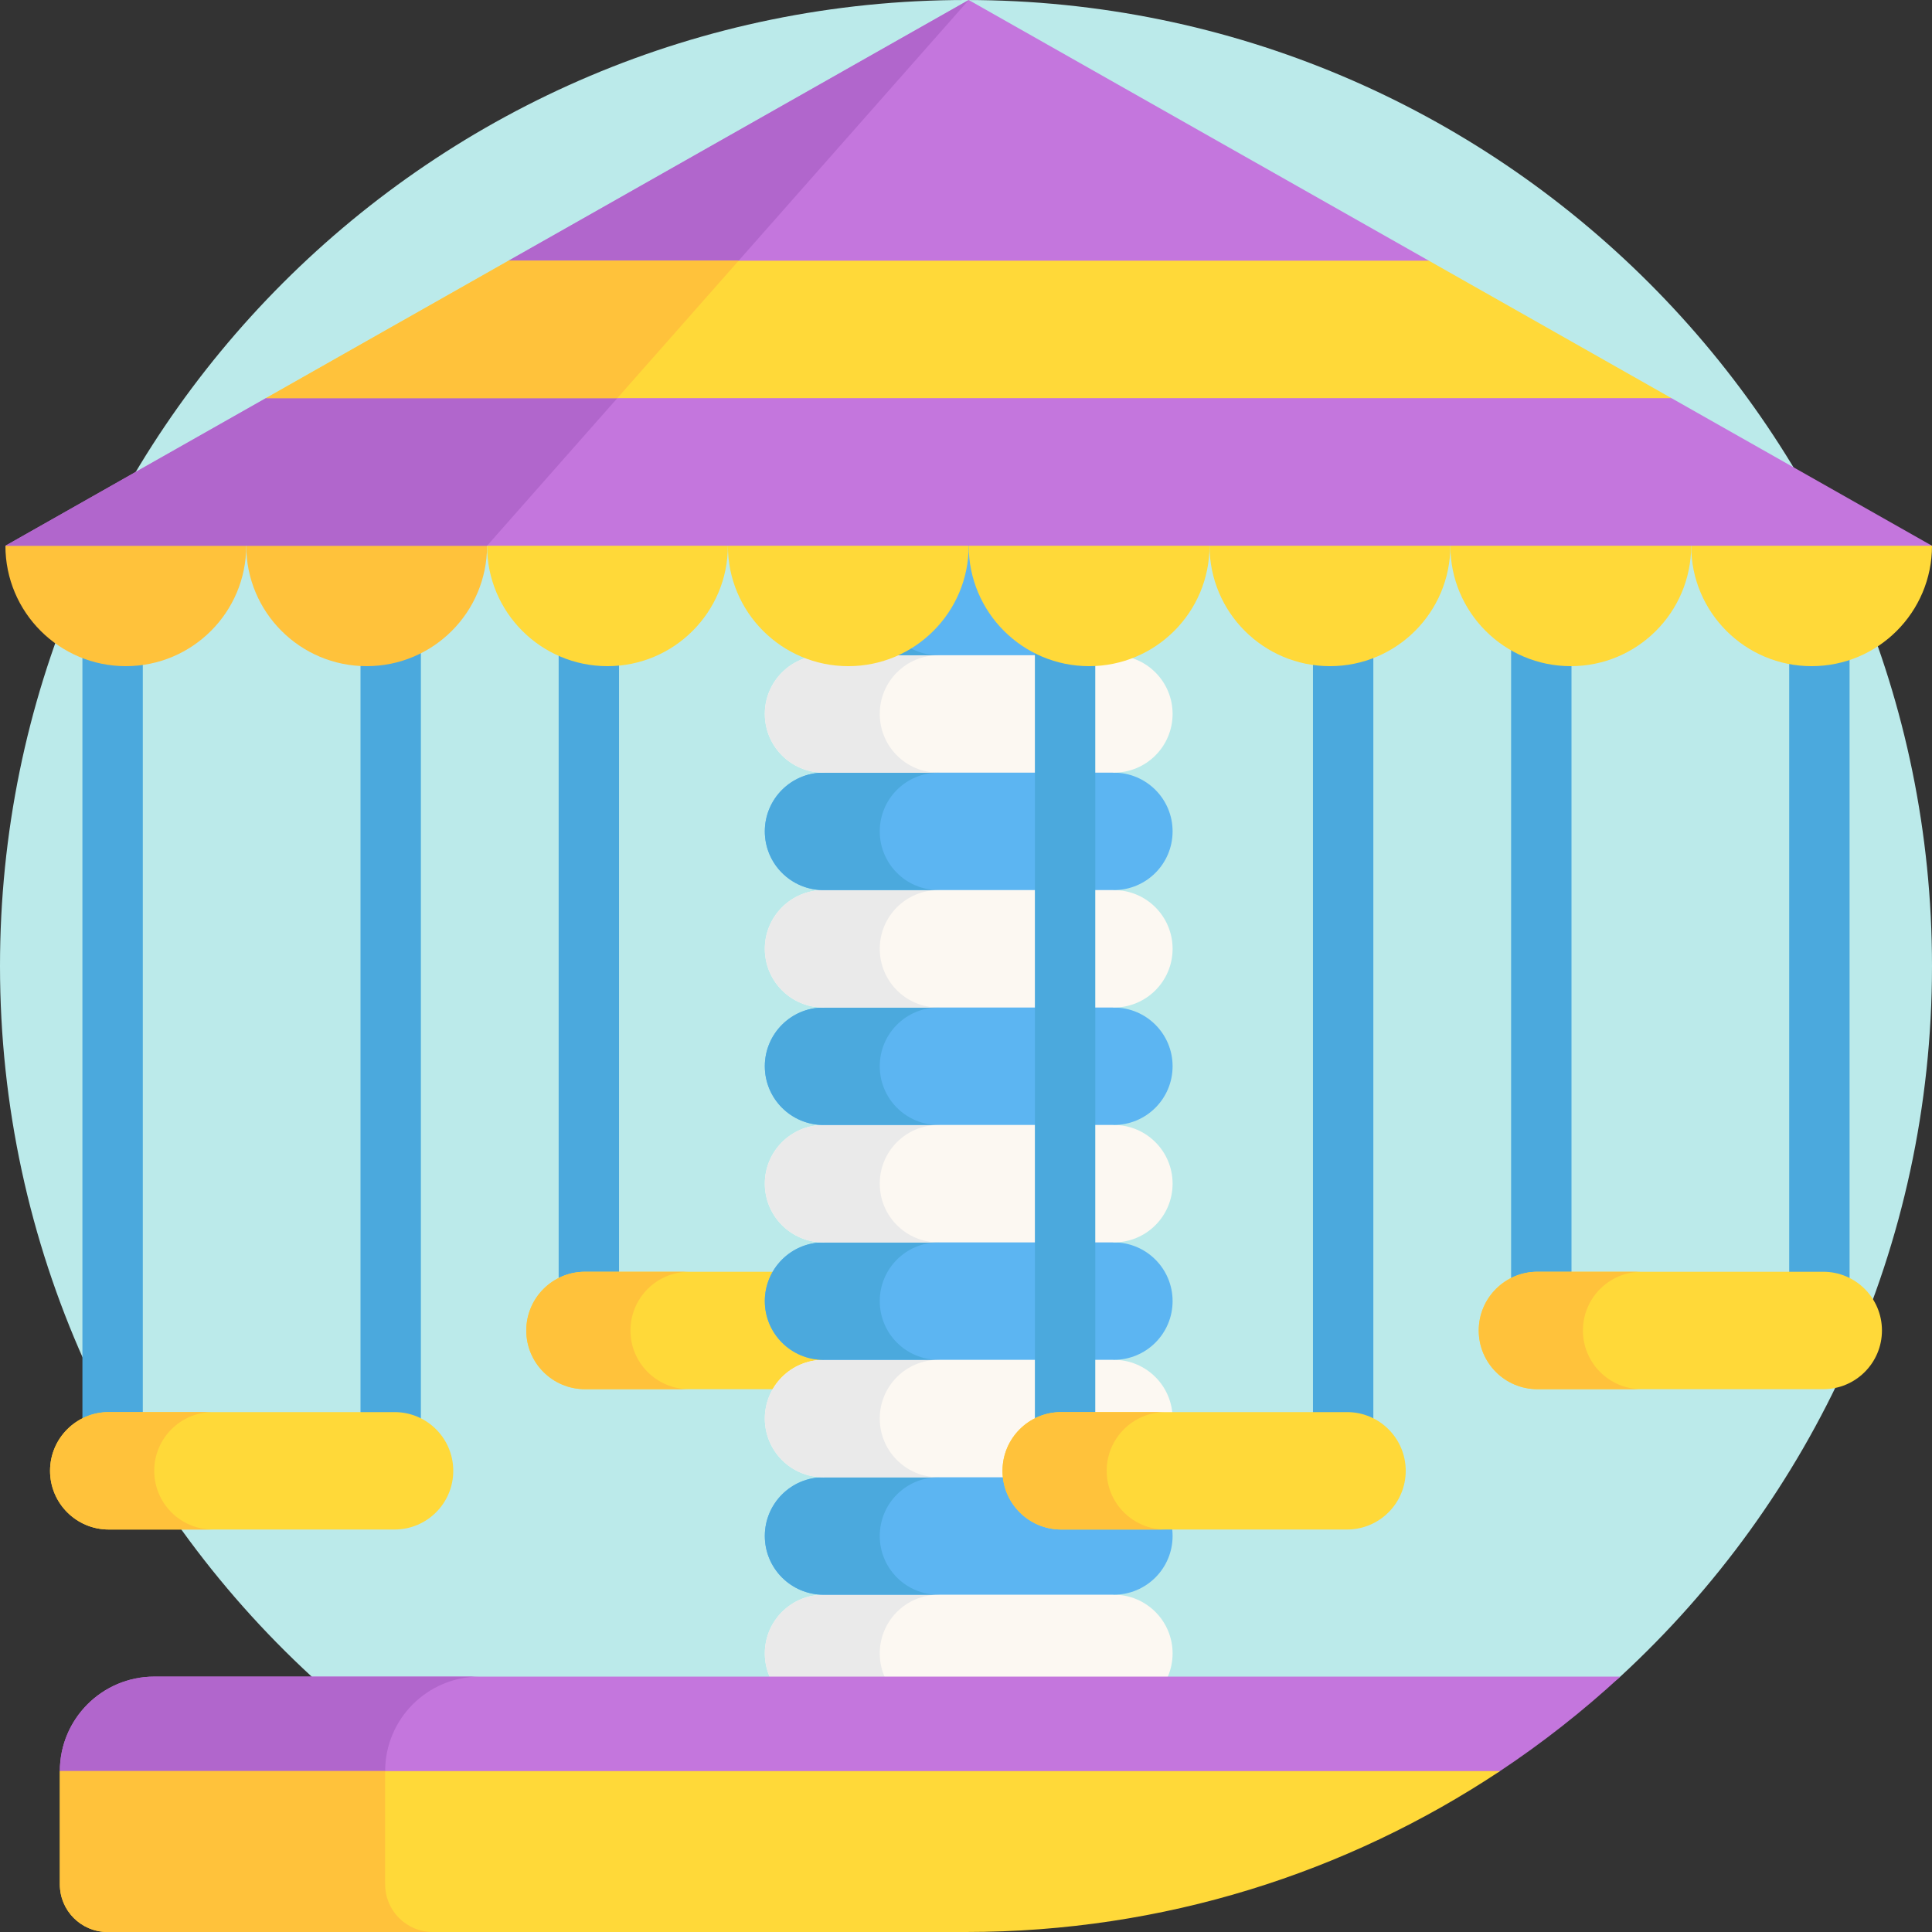 <svg xmlns="http://www.w3.org/2000/svg" id="Capa_1" height="512" viewBox="0 0 512 512" width="512"><rect x="0" y="0" width="512" height="512" fill="#333333" stroke="none"/><g><path d="m512 256c0 74.49-31.82 141.55-82.6 188.32-9.94 9.16-48.872 17.54-60.162 25.04-5.45 3.62-11.05 7.04-16.79 10.25-36.9 20.63-51.168 11.07-96.448 11.07s-87.82 9.56-124.72-11.07c-5.74-3.21-11.34-6.63-16.79-10.25-11.29-7.5-21.95-15.88-31.89-25.04-50.78-46.77-82.6-113.83-82.6-188.32 0-141.38 114.62-256 256-256s256 114.62 256 256z" fill="#bbeaea"></path><g><path d="m111.538 396.271h-89.694v-239.701h16v223.701h57.694v-223.701h16z" fill="#4ba9dd"></path><path d="m104.558 374.218h-75.734c-8.594 0-15.561 6.967-15.561 15.561 0 8.594 6.967 15.561 15.561 15.561h75.735c8.594 0 15.561-6.967 15.561-15.561-.001-8.594-6.967-15.561-15.562-15.561z" fill="#ffd939"></path><path d="m45.433 400.789c2.81 2.81 6.7 4.55 11 4.55h-27.61c-4.29 0-8.19-1.74-11-4.55-2.82-2.82-4.56-6.71-4.56-11.01 0-8.59 6.97-15.56 15.56-15.56h27.61c-8.6 0-15.56 6.97-15.56 15.56 0 4.3 1.74 8.19 4.56 11.01z" fill="#ffc23b"></path></g><g><path d="m490.156 359.081h-89.694v-202.482h16v186.482h57.694v-186.482h16z" fill="#4ba9dd"></path><path d="m483.176 337.028h-75.735c-8.594 0-15.561 6.967-15.561 15.561 0 8.594 6.967 15.561 15.561 15.561h75.735c8.594 0 15.561-6.967 15.561-15.561 0-8.594-6.967-15.561-15.561-15.561z" fill="#ffd939"></path><path d="m424.051 363.599c2.81 2.81 6.7 4.55 11 4.55h-27.61c-4.29 0-8.19-1.74-11-4.55-2.82-2.82-4.56-6.71-4.56-11.01 0-8.59 6.97-15.56 15.56-15.56h27.61c-8.6 0-15.56 6.97-15.56 15.56 0 4.3 1.74 8.19 4.56 11.01z" fill="#ffc23b"></path></g><g><path d="m237.744 359.081h-89.694v-202.482h16v186.482h57.694v-186.482h16z" fill="#4ba9dd"></path><path d="m230.764 337.028h-75.734c-8.594 0-15.561 6.967-15.561 15.561 0 8.594 6.967 15.561 15.561 15.561h75.735c8.594 0 15.561-6.967 15.561-15.561-.001-8.594-6.968-15.561-15.562-15.561z" fill="#ffd939"></path><path d="m171.639 363.599c2.81 2.81 6.7 4.55 11 4.55h-27.61c-4.29 0-8.19-1.74-11-4.55-2.82-2.82-4.56-6.71-4.56-11.01 0-8.59 6.97-15.56 15.56-15.56h27.61c-8.6 0-15.56 6.97-15.56 15.56 0 4.3 1.74 8.19 4.56 11.01z" fill="#ffc23b"></path></g><g><path d="m295.188 453.735h-76.941c-8.594 0-15.561-6.967-15.561-15.561 0-8.594 6.967-15.561 15.561-15.561l38.471-15.561 38.471 15.561c8.594 0 15.561 6.967 15.561 15.561-.001 8.594-6.968 15.561-15.562 15.561z" fill="#fcf8f2"></path><path d="m237.698 427.17c-2.815 2.815-4.554 6.708-4.554 11.005 0 8.587 6.963 15.56 15.56 15.56h-30.457c-8.596 0-15.56-6.972-15.56-15.56 0-4.298 1.739-8.19 4.554-11.005s6.707-4.554 11.006-4.554l38.471-15.568 15.233 6.16-23.247 9.408c-4.298 0-8.19 1.739-11.006 4.554z" fill="#eaeaea"></path><path d="m295.188 422.613h-76.941c-8.594 0-15.561-6.967-15.561-15.561 0-8.594 6.967-15.561 15.561-15.561l38.471-15.561 38.471 15.561c8.594 0 15.561 6.967 15.561 15.561-.001 8.594-6.968 15.561-15.562 15.561z" fill="#5cb5f2"></path><path d="m237.698 396.048c-2.815 2.815-4.554 6.708-4.554 11.006 0 8.587 6.963 15.56 15.56 15.56h-30.457c-8.596 0-15.56-6.972-15.56-15.56 0-4.298 1.739-8.19 4.554-11.006 2.815-2.815 6.707-4.554 11.006-4.554l38.471-15.568 15.233 6.16-23.247 9.408c-4.298 0-8.19 1.739-11.006 4.554z" fill="#4ba9dd"></path><path d="m295.188 391.491h-76.941c-8.594 0-15.561-6.967-15.561-15.561 0-8.594 6.967-15.561 15.561-15.561l38.471-15.561 38.471 15.561c8.594 0 15.561 6.967 15.561 15.561-.001 8.594-6.968 15.561-15.562 15.561z" fill="#fcf8f2"></path><path d="m237.698 364.926c-2.815 2.815-4.554 6.708-4.554 11.005 0 8.587 6.963 15.56 15.56 15.56h-30.457c-8.596 0-15.56-6.972-15.56-15.56 0-4.298 1.739-8.19 4.554-11.005s6.707-4.554 11.006-4.554l38.471-15.568 15.233 6.16-23.247 9.408c-4.298 0-8.19 1.739-11.006 4.554z" fill="#eaeaea"></path><path d="m295.188 360.369h-76.941c-8.594 0-15.561-6.967-15.561-15.561 0-8.594 6.967-15.561 15.561-15.561l38.471-15.561 38.471 15.561c8.594 0 15.561 6.967 15.561 15.561-.001 8.594-6.968 15.561-15.562 15.561z" fill="#5cb5f2"></path><path d="m237.698 333.804c-2.815 2.815-4.554 6.708-4.554 11.005 0 8.587 6.963 15.56 15.56 15.56h-30.457c-8.596 0-15.56-6.972-15.56-15.56 0-4.298 1.739-8.19 4.554-11.005s6.707-4.554 11.006-4.554l38.471-15.568 15.233 6.16-23.247 9.408c-4.298 0-8.19 1.739-11.006 4.554z" fill="#4ba9dd"></path><path d="m295.188 329.247h-76.941c-8.594 0-15.561-6.967-15.561-15.561 0-8.594 6.967-15.561 15.561-15.561l38.471-15.561 38.471 15.561c8.594 0 15.561 6.967 15.561 15.561-.001 8.595-6.968 15.561-15.562 15.561z" fill="#fcf8f2"></path><path d="m237.698 302.682c-2.815 2.815-4.554 6.708-4.554 11.005 0 8.587 6.963 15.56 15.56 15.56h-30.457c-8.596 0-15.56-6.972-15.56-15.56 0-4.298 1.739-8.19 4.554-11.005s6.707-4.554 11.006-4.554l38.471-15.568 15.233 6.16-23.247 9.408c-4.298 0-8.19 1.739-11.006 4.554z" fill="#eaeaea"></path><path d="m295.188 298.126h-76.941c-8.594 0-15.561-6.967-15.561-15.561 0-8.594 6.967-15.561 15.561-15.561l38.471-15.561 38.471 15.561c8.594 0 15.561 6.967 15.561 15.561-.001 8.594-6.968 15.561-15.562 15.561z" fill="#5cb5f2"></path><path d="m237.698 271.56c-2.815 2.815-4.554 6.708-4.554 11.006 0 8.587 6.963 15.56 15.56 15.56h-30.457c-8.596 0-15.56-6.972-15.56-15.56 0-4.298 1.739-8.19 4.554-11.006 2.815-2.815 6.707-4.554 11.006-4.554l38.471-15.568 15.233 6.16-23.247 9.408c-4.298 0-8.19 1.739-11.006 4.554z" fill="#4ba9dd"></path><path d="m295.188 267.004h-76.941c-8.594 0-15.561-6.967-15.561-15.561 0-8.594 6.967-15.561 15.561-15.561l38.471-15.561 38.471 15.561c8.594 0 15.561 6.967 15.561 15.561-.001 8.594-6.968 15.561-15.562 15.561z" fill="#fcf8f2"></path><path d="m237.698 240.439c-2.815 2.815-4.554 6.708-4.554 11.006 0 8.587 6.963 15.56 15.56 15.56h-30.457c-8.596 0-15.56-6.972-15.56-15.56 0-4.298 1.739-8.19 4.554-11.006 2.815-2.815 6.707-4.554 11.006-4.554l38.471-15.568 15.233 6.16-23.247 9.408c-4.298-.001-8.19 1.738-11.006 4.554z" fill="#eaeaea"></path><path d="m295.188 235.882h-76.941c-8.594 0-15.561-6.967-15.561-15.561 0-8.594 6.967-15.561 15.561-15.561l38.471-15.561 38.471 15.561c8.594 0 15.561 6.967 15.561 15.561-.001 8.594-6.968 15.561-15.562 15.561z" fill="#5cb5f2"></path><path d="m237.698 209.317c-2.815 2.815-4.554 6.708-4.554 11.005 0 8.587 6.963 15.56 15.56 15.56h-30.457c-8.596 0-15.56-6.972-15.56-15.56 0-4.298 1.739-8.19 4.554-11.005s6.707-4.554 11.006-4.554l38.471-15.568 15.233 6.16-23.247 9.408c-4.298 0-8.19 1.738-11.006 4.554z" fill="#4ba9dd"></path><path d="m295.188 204.76h-76.941c-8.594 0-15.561-6.967-15.561-15.561 0-8.594 6.967-15.561 15.561-15.561l38.471-15.561 38.471 15.561c8.594 0 15.561 6.967 15.561 15.561-.001 8.594-6.968 15.561-15.562 15.561z" fill="#fcf8f2"></path><path d="m237.698 178.195c-2.815 2.815-4.554 6.708-4.554 11.006 0 8.587 6.963 15.56 15.56 15.56h-30.457c-8.596 0-15.56-6.972-15.56-15.56 0-4.298 1.739-8.19 4.554-11.006 2.815-2.815 6.707-4.554 11.006-4.554l38.471-15.568 15.233 6.16-23.247 9.408c-4.298 0-8.19 1.738-11.006 4.554z" fill="#eaeaea"></path><path d="m295.188 173.638h-76.941c-8.594 0-15.561-6.967-15.561-15.561 0-8.594 6.967-15.561 15.561-15.561l38.471-15.561 38.471 15.561c8.594 0 15.561 6.967 15.561 15.561-.001 8.594-6.968 15.561-15.562 15.561z" fill="#5cb5f2"></path><path d="m237.698 147.073c-2.815 2.815-4.554 6.708-4.554 11.005 0 8.587 6.963 15.56 15.56 15.56h-30.457c-8.596 0-15.56-6.972-15.56-15.56 0-4.298 1.739-8.19 4.554-11.005s6.707-4.554 11.006-4.554l38.471-15.568 15.233 6.16-23.247 9.408c-4.298 0-8.19 1.739-11.006 4.554z" fill="#4ba9dd"></path></g><g><path d="m363.95 396.271h-89.694v-239.701h16v223.701h57.694v-223.701h16z" fill="#4ba9dd"></path><path d="m356.97 374.218h-75.735c-8.594 0-15.561 6.967-15.561 15.561 0 8.594 6.967 15.561 15.561 15.561h75.735c8.594 0 15.561-6.967 15.561-15.561 0-8.594-6.967-15.561-15.561-15.561z" fill="#ffd939"></path><path d="m297.845 400.789c2.81 2.81 6.7 4.55 11 4.55h-27.61c-4.29 0-8.19-1.74-11-4.55-2.82-2.82-4.56-6.71-4.56-11.01 0-8.59 6.97-15.56 15.56-15.56h27.61c-8.6 0-15.56 6.97-15.56 15.56 0 4.3 1.74 8.19 4.56 11.01z" fill="#ffc23b"></path></g><path d="m429.4 444.32c-9.94 9.16-20.6 17.54-31.89 25.04-5.45 3.62-39.322 7.04-45.062 10.25l-96.448 11.07-124.72-11.07-115.42-10.25c0-13.83 11.21-25.04 25.04-25.04z" fill="#c476dd"></path><path d="m293.6 486.37-37.6 4.31-124.72-11.07-115.42-10.25c0-13.83 11.21-25.04 25.04-25.04h86.21c-13.83 0-25.04 11.21-25.04 25.04l115.42 10.25z" fill="#b166cc"></path><path d="m65.255 144.63c0 17.624-14.287 31.91-31.91 31.91s-31.91-14.287-31.91-31.91l38.022-8.031z" fill="#ffc23b"></path><path d="m129.076 144.63c0 17.624-14.287 31.91-31.91 31.91s-31.91-14.287-31.91-31.91l38.022-8.031z" fill="#ffc23b"></path><g fill="#ffd939"><path d="m192.897 144.63c0 17.624-14.287 31.91-31.91 31.91s-31.91-14.287-31.91-31.91l38.022-8.031z"></path><path d="m256.717 144.63c0 17.624-14.287 31.91-31.91 31.91s-31.91-14.287-31.91-31.91l38.022-8.031z"></path><path d="m320.538 144.63c0 17.624-14.287 31.91-31.91 31.91s-31.91-14.287-31.91-31.91l38.022-8.031z"></path><path d="m384.359 144.63c0 17.624-14.287 31.91-31.91 31.91s-31.91-14.287-31.91-31.91l38.022-8.031z"></path><path d="m448.179 144.63c0 17.624-14.287 31.91-31.91 31.91-17.624 0-31.91-14.287-31.91-31.91l38.022-8.031z"></path><path d="m512 144.63c0 17.624-14.287 31.91-31.91 31.91s-31.91-14.287-31.91-31.91l38.022-8.031z"></path></g><path d="m512 144.63h-510.57l69.05-39.12 58.6-18.607 5.71-17.823 121.93-69.08 121.93 69.08-.583 18.215 64.883 18.215z" fill="#c476dd"></path><path d="m256.725.001-127.649 144.629h-127.641l69.047-39.117 49.637-12.85 14.671-23.583z" fill="#b166cc"></path><path d="m397.51 469.36c-40.54 26.94-89.19 42.64-141.51 42.64h-227.521c-6.969 0-12.619-5.65-12.619-12.619v-30.021z" fill="#ffd939"></path><path d="m114.689 512h-86.21c-6.97 0-12.62-5.64-12.62-12.61v-30.03h86.21v30.03c0 6.97 5.65 12.61 12.62 12.61z" fill="#ffc23b"></path><path d="m442.95 105.51h-372.47l64.31-36.43h243.86z" fill="#ffd939"></path><path d="m195.75 69.08-32.15 36.43h-93.12l64.31-36.43z" fill="#ffc23b"></path></g></svg>